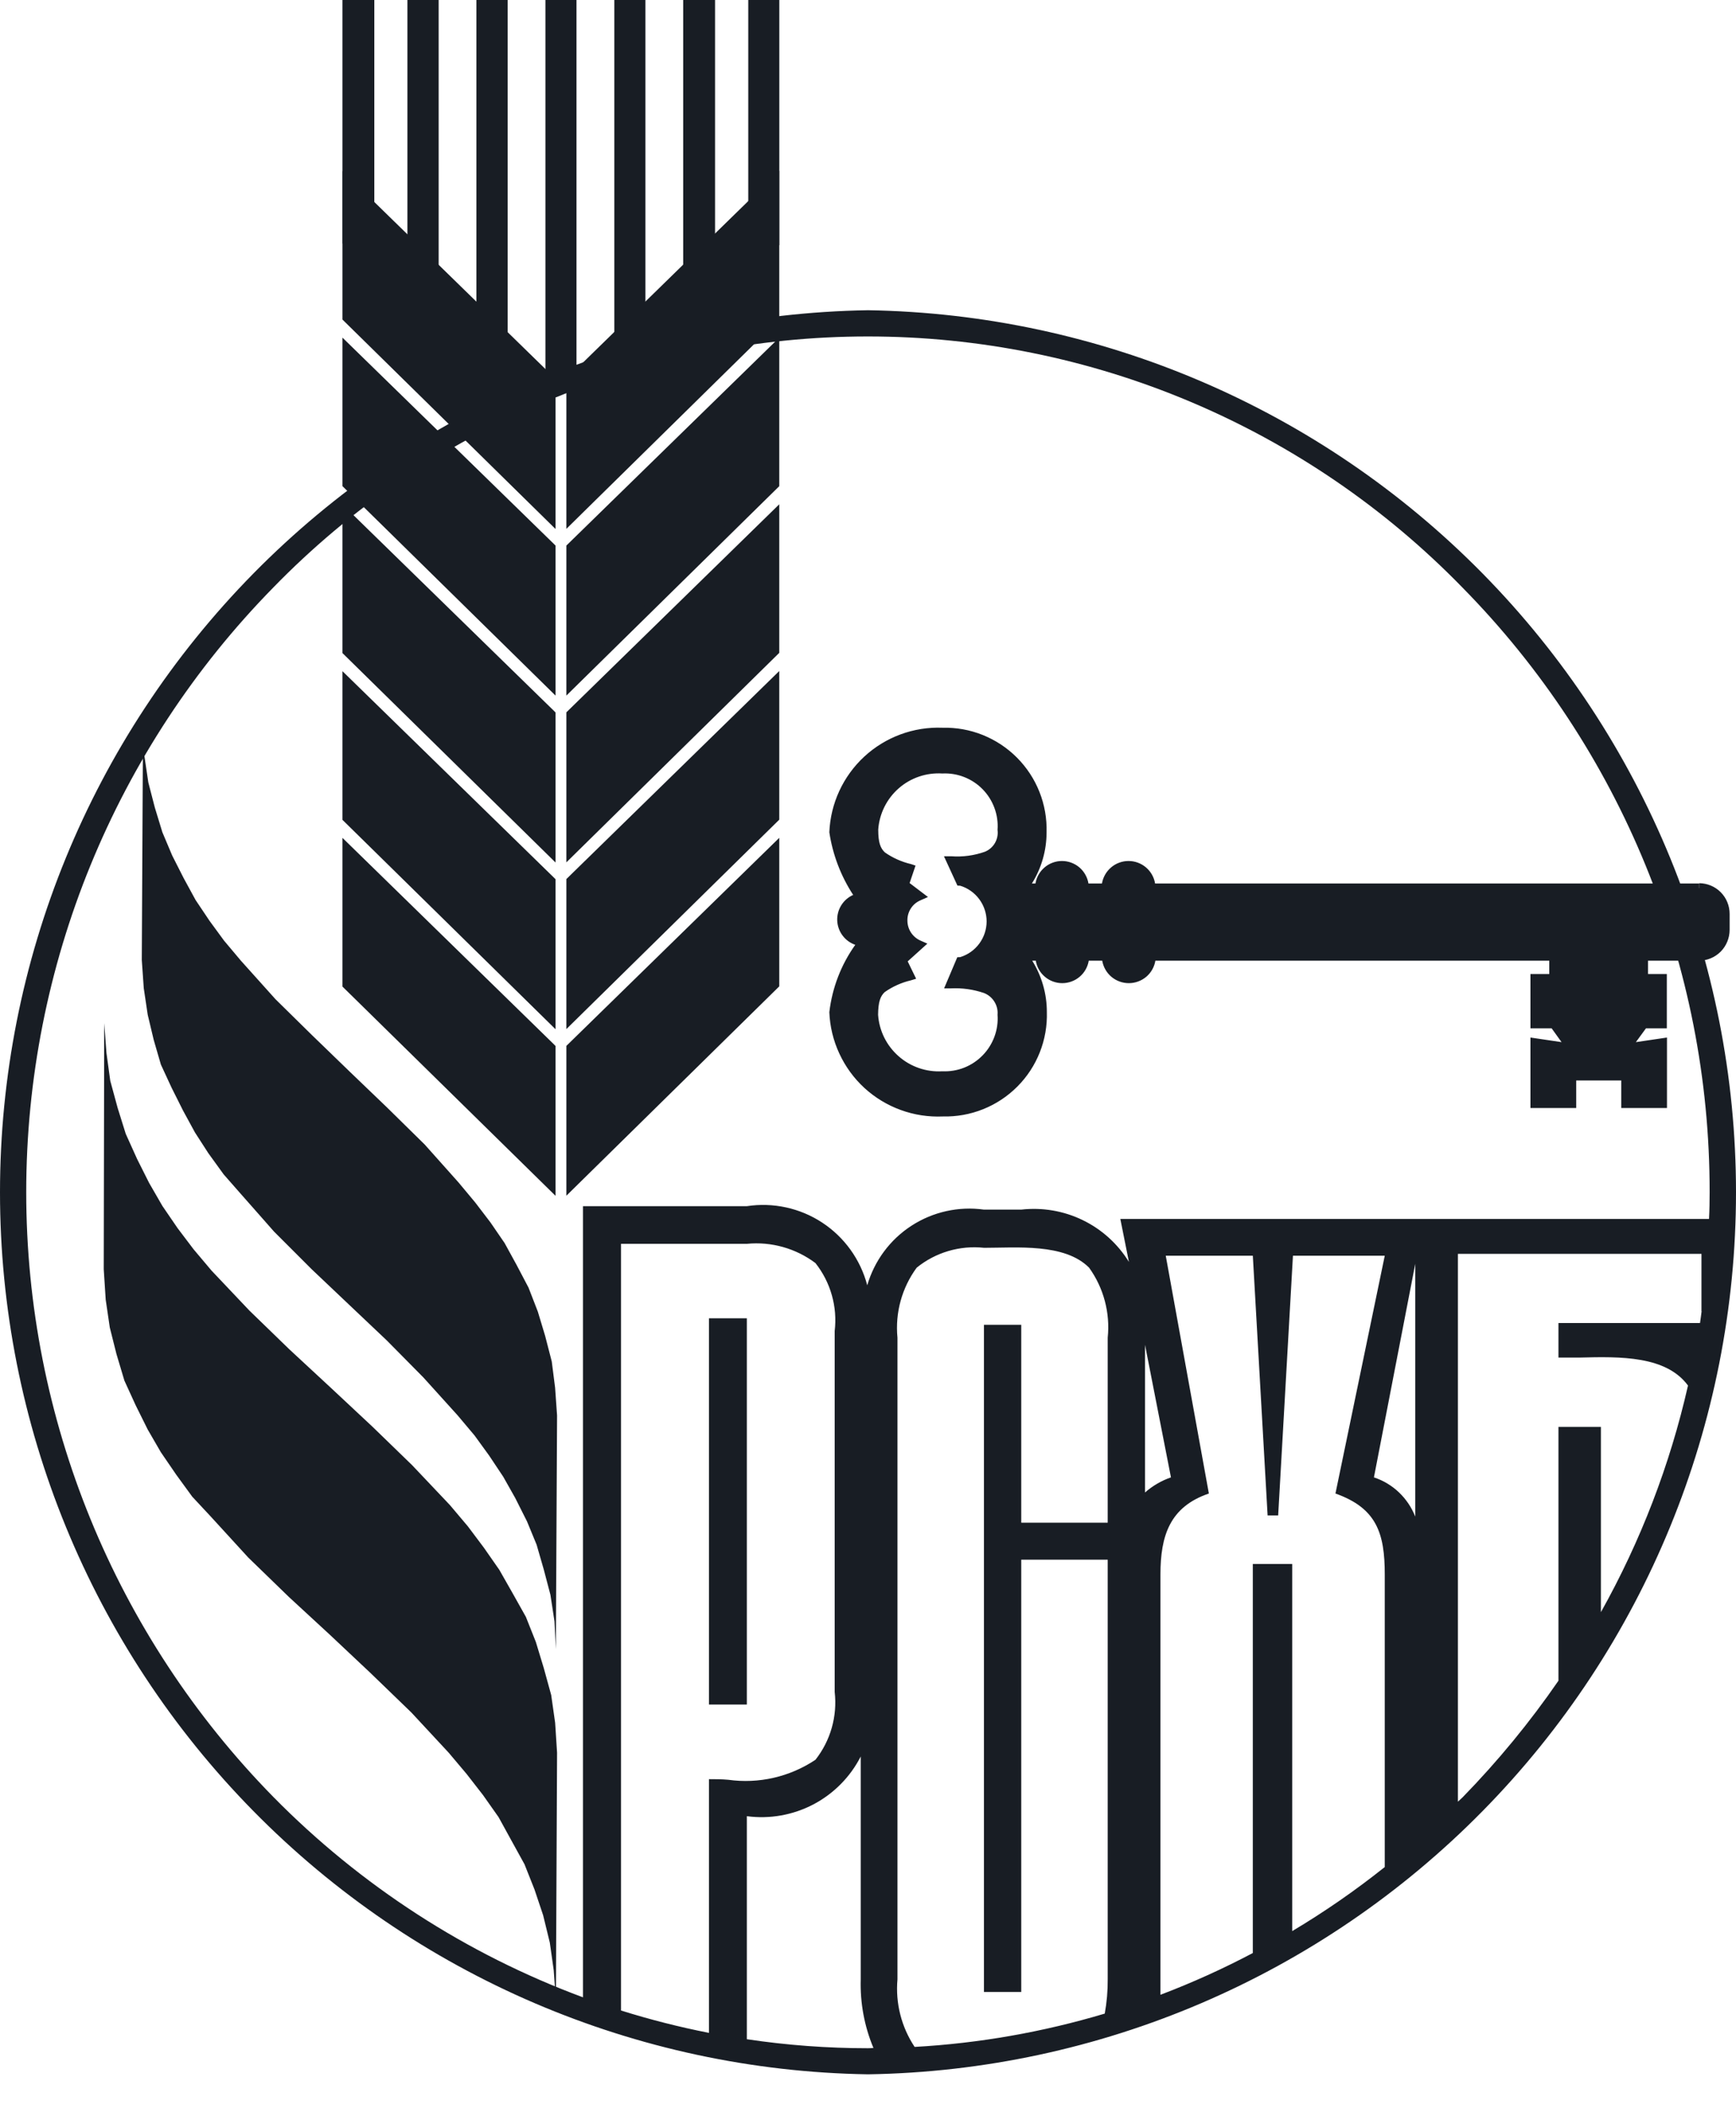 <svg width="37" height="45" viewBox="0 0 37 45" fill="none" xmlns="http://www.w3.org/2000/svg">
<path d="M18.5 6.611C13.566 6.69 8.862 8.705 5.401 12.221C1.94 15.738 0 20.474 0 25.408C0 30.342 1.94 35.078 5.401 38.594C8.862 42.111 13.566 44.126 18.5 44.204C23.433 44.126 28.138 42.111 31.599 38.594C35.06 35.078 37 30.342 37 25.408C37 20.474 35.06 15.738 31.599 12.221C28.138 8.705 23.433 6.69 18.5 6.611ZM15.111 37.914V43.321C14.477 43.196 13.852 43.037 13.236 42.844V26.506H15.918C16.44 26.455 16.961 26.602 17.38 26.916C17.54 27.119 17.659 27.351 17.729 27.599C17.8 27.848 17.82 28.108 17.79 28.365V36.056C17.849 36.573 17.702 37.092 17.38 37.501C16.833 37.866 16.172 38.018 15.521 37.927C15.379 37.914 15.237 37.914 15.111 37.914ZM18.5 43.648C17.636 43.648 16.773 43.584 15.918 43.456V38.703C16.405 38.768 16.899 38.68 17.334 38.453C17.768 38.225 18.122 37.868 18.345 37.431V42.178C18.33 42.68 18.422 43.179 18.616 43.642C18.579 43.645 18.541 43.648 18.5 43.648ZM23.609 32.448H21.766V28.232H20.971V42.449H21.766V33.237H23.609V42.178C23.611 42.423 23.59 42.669 23.546 42.91C22.228 43.304 20.868 43.543 19.494 43.62C19.212 43.196 19.083 42.688 19.128 42.181V28.507C19.076 27.976 19.222 27.444 19.538 27.014C19.738 26.852 19.967 26.732 20.214 26.659C20.46 26.587 20.719 26.563 20.974 26.591C21.669 26.591 22.691 26.49 23.212 27.014C23.523 27.446 23.664 27.977 23.609 28.507V32.448ZM29.511 39.789C28.886 40.287 28.228 40.743 27.541 41.152V33.329H26.702V41.619C26.064 41.956 25.407 42.253 24.733 42.509V33.553C24.733 32.729 24.931 32.111 25.765 31.827L24.846 26.759H26.702L27.017 32.294H27.242L27.557 26.759H29.514L28.463 31.827C29.343 32.139 29.514 32.676 29.514 33.553V39.789H29.511ZM24.404 31.805V28.658L24.957 31.483C24.753 31.553 24.566 31.663 24.404 31.805ZM30.164 32.319C30.087 32.124 29.969 31.948 29.817 31.803C29.665 31.658 29.483 31.549 29.283 31.483L30.164 26.932V32.319ZM36.267 27.942C36.258 28.024 36.245 28.109 36.233 28.194H33.216V28.93H33.67C34.538 28.907 35.51 28.892 35.977 29.526C35.593 31.216 34.968 32.842 34.121 34.355V30.407H33.216V35.816C32.607 36.7 31.924 37.531 31.174 38.3L31.073 38.394V26.72H36.264V27.942H36.267ZM23.878 25.976L24.061 26.891C23.823 26.506 23.482 26.197 23.075 26C22.669 25.803 22.215 25.726 21.766 25.777H20.971C20.432 25.702 19.884 25.824 19.427 26.12C18.97 26.416 18.636 26.867 18.484 27.39C18.34 26.841 17.998 26.365 17.523 26.053C17.049 25.742 16.476 25.618 15.915 25.704H12.425V42.563C9.939 41.641 7.686 40.183 5.826 38.293C2.45 34.853 0.559 30.226 0.559 25.406C0.559 20.586 2.45 15.959 5.826 12.519C7.473 10.826 9.444 9.481 11.62 8.562C13.796 7.643 16.134 7.17 18.497 7.17C20.859 7.17 23.197 7.643 25.373 8.562C27.55 9.481 29.52 10.826 31.168 12.519C34.551 15.955 36.444 20.585 36.438 25.408C36.438 25.597 36.435 25.786 36.425 25.976H23.878ZM15.111 36.324H15.918V28.093H15.111V36.324Z" fill="#181D24"/>
<path d="M3.048 15.506L3.077 16.104L3.161 16.672L3.3 17.209L3.461 17.736L3.671 18.233L3.914 18.712L4.169 19.18L4.466 19.623L4.776 20.046L5.135 20.473L5.872 21.294L6.654 22.063L7.462 22.845L8.257 23.608L9.052 24.39L9.772 25.197L10.128 25.624L10.454 26.051L10.755 26.49L11.01 26.955L11.265 27.44L11.463 27.951L11.618 28.465L11.76 29.014L11.831 29.57L11.873 30.164L11.847 35.144L11.818 34.55L11.731 33.984L11.589 33.444L11.437 32.918L11.233 32.423L10.981 31.922L10.726 31.47L10.425 31.018L10.115 30.591L9.756 30.164L9.023 29.353L8.241 28.562L7.446 27.809L6.638 27.043L5.843 26.248L5.119 25.427L4.767 25.026L4.44 24.574L4.156 24.134L3.901 23.666L3.658 23.181L3.429 22.686L3.277 22.163L3.148 21.623L3.064 21.058L3.022 20.457L3.048 15.506Z" fill="#181D24"/>
<path d="M2.221 21.803L2.269 22.439L2.35 23.031L2.508 23.612L2.68 24.162L2.922 24.698L3.177 25.206L3.462 25.7L3.785 26.172L4.127 26.624L4.509 27.077L5.317 27.93L6.17 28.757L7.062 29.584L7.931 30.396L8.781 31.22L9.589 32.073L9.973 32.528L10.313 32.981L10.642 33.453L10.923 33.947L11.208 34.455L11.421 34.991L11.589 35.544L11.748 36.122L11.832 36.713L11.873 37.35L11.848 42.621L11.802 41.987L11.718 41.396L11.576 40.814L11.392 40.265L11.179 39.728L10.898 39.218L10.626 38.723L10.296 38.255L9.944 37.802L9.563 37.35L8.768 36.494L7.902 35.657L7.036 34.842L6.157 34.031L5.291 33.191L4.496 32.322L4.098 31.895L3.759 31.43L3.429 30.948L3.148 30.463L2.89 29.943L2.651 29.42L2.482 28.854L2.34 28.289L2.253 27.697L2.211 27.048L2.221 21.803Z" fill="#181D24"/>
<path d="M36.213 18.925H24.552C24.436 18.635 24.256 18.445 24.054 18.445C23.849 18.445 23.669 18.638 23.552 18.925H23.132C23.019 18.635 22.839 18.445 22.631 18.445C22.428 18.445 22.246 18.638 22.129 18.925H21.804C22.06 18.581 22.2 18.164 22.201 17.735C22.212 17.454 22.164 17.174 22.061 16.911C21.958 16.649 21.803 16.411 21.604 16.211C21.406 16.011 21.169 15.855 20.907 15.75C20.645 15.646 20.365 15.597 20.084 15.605C19.495 15.582 18.922 15.794 18.489 16.193C18.056 16.592 17.799 17.147 17.774 17.735C17.864 18.23 18.047 18.703 18.313 19.13C18.204 19.155 18.107 19.217 18.039 19.305C17.971 19.394 17.936 19.504 17.941 19.616C17.946 19.728 17.99 19.834 18.066 19.917C18.141 20 18.244 20.053 18.355 20.068C18.225 20.522 17.777 20.857 17.777 21.576C17.802 22.165 18.059 22.719 18.492 23.118C18.925 23.518 19.498 23.729 20.087 23.706C20.368 23.715 20.648 23.665 20.91 23.561C21.172 23.457 21.409 23.3 21.608 23.1C21.806 22.901 21.962 22.662 22.064 22.4C22.167 22.138 22.215 21.858 22.205 21.576C22.203 21.148 22.064 20.732 21.807 20.39H22.132C22.248 20.68 22.432 20.863 22.634 20.863C22.839 20.863 23.022 20.677 23.136 20.39H23.552C23.669 20.68 23.849 20.863 24.054 20.863C24.256 20.863 24.439 20.677 24.552 20.39H33.114V20.866H32.714V21.825H33.114L33.493 22.352L32.714 22.236V23.523H33.493V22.939H34.645V23.523H35.424V22.236L34.645 22.352L35.024 21.825H35.424V20.866H35.024V20.39H36.21C36.357 20.387 36.498 20.327 36.6 20.221C36.703 20.116 36.76 19.975 36.759 19.828V19.49C36.761 19.417 36.748 19.344 36.721 19.276C36.694 19.209 36.654 19.147 36.604 19.094C36.553 19.042 36.492 19 36.425 18.971C36.358 18.942 36.286 18.926 36.213 18.925ZM20.469 18.774C20.657 18.826 20.824 18.938 20.942 19.094C21.061 19.249 21.125 19.44 21.125 19.635C21.125 19.831 21.061 20.021 20.942 20.177C20.824 20.332 20.657 20.445 20.469 20.497L20.273 20.967C20.781 20.967 21.362 21.033 21.362 21.627C21.372 21.798 21.347 21.97 21.287 22.131C21.226 22.292 21.133 22.439 21.012 22.561C20.892 22.684 20.747 22.78 20.587 22.843C20.427 22.906 20.256 22.934 20.084 22.927C19.717 22.948 19.356 22.823 19.081 22.579C18.806 22.336 18.637 21.993 18.613 21.627C18.613 21.065 18.818 20.983 19.383 20.8L19.219 20.465L19.579 20.137C19.477 20.093 19.39 20.02 19.328 19.927C19.267 19.834 19.235 19.726 19.235 19.615C19.235 19.503 19.267 19.395 19.328 19.302C19.39 19.209 19.477 19.136 19.579 19.092L19.266 18.856L19.383 18.515C18.821 18.329 18.613 18.25 18.613 17.685C18.637 17.318 18.805 16.975 19.081 16.732C19.356 16.488 19.717 16.363 20.084 16.385C20.255 16.377 20.427 16.406 20.587 16.469C20.747 16.532 20.891 16.628 21.012 16.75C21.132 16.873 21.226 17.02 21.286 17.18C21.346 17.341 21.372 17.513 21.362 17.685C21.362 18.281 20.863 18.345 20.273 18.345L20.469 18.774Z" fill="#181D24"/>
<path d="M17.676 21.57C17.736 21.052 17.926 20.558 18.229 20.134C18.12 20.097 18.025 20.027 17.957 19.935C17.888 19.843 17.849 19.732 17.844 19.617C17.84 19.503 17.869 19.389 17.93 19.292C17.991 19.194 18.079 19.117 18.184 19.071C17.921 18.668 17.747 18.212 17.676 17.736C17.701 17.121 17.969 16.541 18.421 16.123C18.873 15.706 19.472 15.484 20.087 15.508C20.381 15.501 20.674 15.553 20.947 15.663C21.22 15.773 21.468 15.937 21.675 16.145C21.883 16.354 22.046 16.602 22.154 16.875C22.263 17.149 22.314 17.442 22.306 17.736C22.306 18.122 22.198 18.5 21.993 18.828H22.069C22.091 18.694 22.16 18.572 22.264 18.484C22.367 18.396 22.498 18.348 22.634 18.348C22.77 18.348 22.901 18.396 23.005 18.484C23.108 18.572 23.177 18.694 23.199 18.828H23.486C23.509 18.694 23.578 18.572 23.682 18.484C23.785 18.396 23.917 18.348 24.053 18.348C24.189 18.348 24.32 18.396 24.424 18.484C24.528 18.572 24.597 18.694 24.619 18.828H36.214V19.02H24.487L24.465 18.957C24.354 18.682 24.193 18.537 24.054 18.544C23.919 18.537 23.751 18.682 23.647 18.957L23.619 19.02H23.067L23.041 18.957C22.934 18.682 22.77 18.537 22.634 18.544C22.498 18.537 22.334 18.682 22.227 18.957L22.202 19.02H21.612L21.728 18.862C21.973 18.537 22.106 18.14 22.107 17.733C22.118 17.464 22.073 17.196 21.975 16.945C21.877 16.695 21.729 16.467 21.54 16.277C21.35 16.086 21.123 15.937 20.873 15.837C20.624 15.738 20.356 15.691 20.087 15.7C19.525 15.678 18.976 15.879 18.562 16.26C18.147 16.641 17.9 17.17 17.875 17.733C17.969 18.214 18.15 18.675 18.409 19.093L18.446 19.2L18.336 19.222C18.25 19.241 18.173 19.29 18.12 19.36C18.066 19.43 18.039 19.517 18.043 19.605C18.047 19.693 18.081 19.776 18.14 19.842C18.2 19.907 18.28 19.949 18.367 19.961L18.481 19.979L18.45 20.084C18.301 20.585 17.872 20.891 17.875 21.567C17.901 22.129 18.148 22.658 18.562 23.039C18.977 23.42 19.525 23.621 20.087 23.599C20.356 23.608 20.623 23.561 20.873 23.462C21.123 23.362 21.35 23.213 21.539 23.022C21.729 22.831 21.877 22.604 21.974 22.354C22.072 22.103 22.117 21.835 22.107 21.567C22.107 21.159 21.974 20.763 21.728 20.437L21.612 20.279H22.202L22.227 20.339C22.334 20.617 22.498 20.762 22.634 20.756C22.77 20.762 22.934 20.617 23.044 20.339L23.067 20.279H23.619L23.647 20.339C23.751 20.617 23.919 20.762 24.054 20.756C24.19 20.762 24.354 20.617 24.465 20.339L24.487 20.279H33.213V20.955H32.812V21.715H33.162L33.708 22.473L32.812 22.34V23.41H33.396V22.829H34.746V23.41H35.327V22.34L34.434 22.469L34.977 21.715H35.327V20.955H34.926V20.279H36.214C36.335 20.276 36.45 20.226 36.534 20.14C36.619 20.053 36.666 19.936 36.665 19.815V19.478C36.667 19.357 36.621 19.24 36.537 19.153C36.453 19.066 36.338 19.016 36.217 19.014V18.821C36.39 18.823 36.555 18.892 36.676 19.015C36.798 19.139 36.865 19.305 36.864 19.478V19.815C36.864 19.988 36.796 20.155 36.675 20.278C36.553 20.401 36.387 20.471 36.214 20.472H35.125V20.756H35.526V21.914H35.081L34.866 22.208L35.529 22.11V23.612H34.554V23.025H33.594V23.612H32.619V22.11L33.282 22.208L33.071 21.914H32.619V20.756H33.02V20.472H24.625C24.603 20.606 24.534 20.728 24.43 20.816C24.326 20.903 24.195 20.951 24.059 20.951C23.923 20.951 23.792 20.903 23.688 20.816C23.584 20.728 23.515 20.606 23.492 20.472H23.205C23.183 20.606 23.114 20.728 23.011 20.815C22.907 20.903 22.776 20.951 22.64 20.951C22.505 20.951 22.373 20.903 22.27 20.815C22.166 20.728 22.098 20.606 22.076 20.472H22C22.203 20.8 22.312 21.178 22.312 21.564C22.321 21.858 22.27 22.151 22.162 22.424C22.054 22.698 21.891 22.947 21.683 23.155C21.475 23.364 21.227 23.528 20.954 23.637C20.681 23.747 20.388 23.799 20.094 23.792C19.789 23.805 19.485 23.759 19.198 23.654C18.911 23.55 18.648 23.39 18.423 23.184C18.198 22.977 18.017 22.728 17.889 22.451C17.76 22.174 17.688 21.875 17.676 21.57ZM20.087 23.022C19.694 23.043 19.309 22.907 19.015 22.645C18.722 22.382 18.544 22.014 18.522 21.62C18.509 21.508 18.521 21.393 18.556 21.285C18.59 21.177 18.648 21.077 18.724 20.992C18.879 20.872 19.057 20.785 19.248 20.737L19.103 20.44L19.418 20.153C19.334 20.091 19.265 20.01 19.217 19.916C19.169 19.822 19.144 19.718 19.144 19.613C19.143 19.509 19.167 19.407 19.213 19.314C19.26 19.222 19.328 19.141 19.412 19.08L19.16 18.884L19.267 18.566C19.07 18.519 18.886 18.429 18.727 18.304C18.65 18.22 18.593 18.12 18.558 18.012C18.523 17.903 18.512 17.789 18.525 17.676C18.549 17.283 18.727 16.916 19.02 16.655C19.314 16.393 19.698 16.258 20.091 16.278C20.279 16.271 20.467 16.304 20.642 16.376C20.816 16.447 20.974 16.554 21.104 16.691C21.341 16.963 21.468 17.314 21.46 17.676C21.472 17.809 21.441 17.943 21.372 18.059C21.304 18.174 21.201 18.265 21.078 18.319C20.871 18.4 20.65 18.439 20.428 18.433L20.536 18.676C20.736 18.742 20.912 18.869 21.036 19.041C21.16 19.212 21.227 19.418 21.227 19.629C21.227 19.84 21.16 20.047 21.036 20.218C20.912 20.389 20.736 20.516 20.536 20.582L20.419 20.863C20.632 20.861 20.844 20.898 21.044 20.974C21.171 21.024 21.279 21.113 21.353 21.229C21.427 21.345 21.462 21.48 21.454 21.617C21.463 21.98 21.336 22.332 21.097 22.605C20.969 22.743 20.812 22.852 20.638 22.924C20.464 22.996 20.276 23.029 20.087 23.022ZM18.718 17.679C18.718 17.956 18.765 18.076 18.86 18.165C19.028 18.283 19.218 18.367 19.418 18.414L19.513 18.446L19.387 18.818L19.778 19.115L19.623 19.184C19.538 19.219 19.465 19.279 19.415 19.356C19.364 19.434 19.338 19.524 19.34 19.616C19.34 19.708 19.366 19.797 19.417 19.874C19.467 19.95 19.539 20.01 19.623 20.046L19.765 20.109L19.346 20.487L19.526 20.857L19.415 20.891C19.215 20.938 19.025 21.023 18.857 21.141C18.762 21.229 18.718 21.352 18.715 21.624C18.738 21.965 18.895 22.282 19.152 22.508C19.408 22.734 19.743 22.849 20.084 22.829C20.243 22.836 20.402 22.81 20.55 22.752C20.698 22.693 20.832 22.604 20.943 22.49C21.054 22.377 21.14 22.24 21.195 22.091C21.25 21.942 21.273 21.782 21.261 21.624C21.27 21.525 21.245 21.426 21.192 21.343C21.139 21.259 21.061 21.195 20.968 21.16C20.744 21.084 20.509 21.051 20.273 21.062H20.122L20.403 20.399L20.466 20.396C20.629 20.346 20.771 20.245 20.872 20.108C20.973 19.971 21.028 19.806 21.028 19.635C21.028 19.465 20.973 19.3 20.872 19.163C20.771 19.026 20.629 18.925 20.466 18.875L20.469 18.777L20.561 18.736L20.469 18.777L20.466 18.875L20.406 18.872L20.119 18.247H20.273C20.519 18.265 20.765 18.232 20.996 18.149C21.085 18.111 21.16 18.046 21.207 17.962C21.255 17.878 21.274 17.781 21.261 17.685C21.273 17.526 21.25 17.367 21.195 17.218C21.14 17.069 21.055 16.933 20.943 16.819C20.832 16.705 20.698 16.617 20.55 16.559C20.402 16.501 20.243 16.475 20.084 16.483C19.745 16.462 19.41 16.575 19.155 16.799C18.899 17.023 18.742 17.34 18.718 17.679Z" fill="#181D24"/>
<path d="M12.17 22.33V25.248L16.514 20.982V18.09L12.17 22.33Z" fill="#181D24"/>
<path d="M12.071 22.332V22.288L16.609 17.854V21.019L12.071 25.481V22.332ZM12.267 25.017L16.414 20.943V18.32L12.267 22.373V25.017Z" fill="#181D24"/>
<path d="M12.17 11.669V14.587L16.514 10.321V7.426L12.17 11.669Z" fill="#181D24"/>
<path d="M12.071 11.67V11.626L16.609 7.195V10.36L12.071 14.823V11.67ZM12.267 14.356L16.414 10.281V7.659L12.267 11.711V14.356Z" fill="#181D24"/>
<path d="M8.683 6.143V0H9.152V0.158V0H9.349V6.143H8.683Z" fill="#181D24"/>
<path d="M12.17 15.224V18.142L16.514 13.873V10.98L12.17 15.224Z" fill="#181D24"/>
<path d="M12.071 15.221V15.18L16.609 10.746V13.912L12.071 18.377V15.221ZM12.267 17.907L16.414 13.833V11.21L12.267 15.262V17.907Z" fill="#181D24"/>
<path d="M10.154 7.29V0H10.623V0.158V0H10.82V7.29H10.154Z" fill="#181D24"/>
<path d="M9.152 0.158H8.884V5.985H9.152V0.158Z" fill="#181D24"/>
<path d="M10.623 0.158H10.351V7.132H10.623V0.158Z" fill="#181D24"/>
<path d="M11.625 8.05V0H12.09V0.158V0H12.287V8.05H11.625Z" fill="#181D24"/>
<path d="M12.17 18.779V21.694L16.514 17.428V14.532L12.17 18.779Z" fill="#181D24"/>
<path d="M12.071 18.78V18.733L16.609 14.299V17.467L12.071 21.93V18.78ZM12.267 21.463L16.414 17.385V14.766L12.267 18.818V21.463Z" fill="#181D24"/>
<path d="M12.09 0.158H11.822V7.891H12.09V0.158Z" fill="#181D24"/>
<path d="M13.093 7.433V0H13.559V0.158V0H13.756V7.433H13.093Z" fill="#181D24"/>
<path d="M11.744 22.33V25.248L7.4 20.982V18.09L11.744 22.33Z" fill="#181D24"/>
<path d="M7.299 21.024V17.855L11.812 22.261L11.742 22.33L11.812 22.261L11.84 22.29V25.483L7.299 21.024ZM7.498 20.942L11.645 25.016V22.375L7.498 18.322V20.942Z" fill="#181D24"/>
<path d="M14.561 6.295V0H15.043V0.158V0H15.24V6.295H14.561Z" fill="#181D24"/>
<path d="M13.559 0.158H13.291V7.274H13.559V0.158Z" fill="#181D24"/>
<path d="M15.948 5.226V0H16.413V0.158V0H16.61V5.226H15.948Z" fill="#181D24"/>
<path d="M15.042 0.158H14.758V6.137H15.042V0.158Z" fill="#181D24"/>
<path d="M16.414 0.158H16.145V5.067H16.414V0.158Z" fill="#181D24"/>
<path d="M11.744 11.669V14.587L7.4 10.321V7.426L11.744 11.669Z" fill="#181D24"/>
<path d="M7.299 10.36V7.195L11.812 11.598L11.742 11.667L11.812 11.598L11.84 11.626V14.823L7.299 10.36ZM7.498 10.281L11.645 14.356V11.714L7.498 7.662V10.281Z" fill="#181D24"/>
<path d="M11.744 15.224V18.142L7.4 13.873V10.98L11.744 15.224Z" fill="#181D24"/>
<path d="M7.299 13.917V10.749L11.812 15.154L11.742 15.221L11.812 15.154L11.84 15.183V18.38L7.299 13.917ZM7.498 13.835L11.645 17.91V15.271L7.498 11.216V13.835Z" fill="#181D24"/>
<path d="M11.744 18.779V21.694L7.4 17.428V14.532L11.744 18.779Z" fill="#181D24"/>
<path d="M7.299 17.471V14.303L11.812 18.708L11.742 18.781L11.812 18.708L11.84 18.736V21.933L7.299 17.471ZM7.498 17.386L11.645 21.463V18.822L7.498 14.77V17.386Z" fill="#181D24"/>
<path d="M7.299 5.19V0H7.781V0.158V0H7.978V5.19H7.299Z" fill="#181D24"/>
<path d="M7.781 0.158H7.497V5.035H7.781V0.158Z" fill="#181D24"/>
<path d="M12.17 8.115V11.033L16.514 6.767V3.875L12.17 8.115Z" fill="#181D24"/>
<path d="M12.071 8.113V8.072L16.609 3.639V6.807L12.071 11.27V8.113ZM12.267 10.799L16.414 6.725V4.106L12.267 8.155V10.799Z" fill="#181D24"/>
<path d="M11.744 8.115V11.033L7.4 6.767V3.875L11.744 8.115Z" fill="#181D24"/>
<path d="M7.299 6.81V3.642L11.812 8.047L11.742 8.114L11.812 8.047L11.84 8.076V11.273L7.299 6.81ZM7.498 6.725L11.645 10.799V8.161L7.498 4.109V6.725Z" fill="#181D24"/>
</svg>
